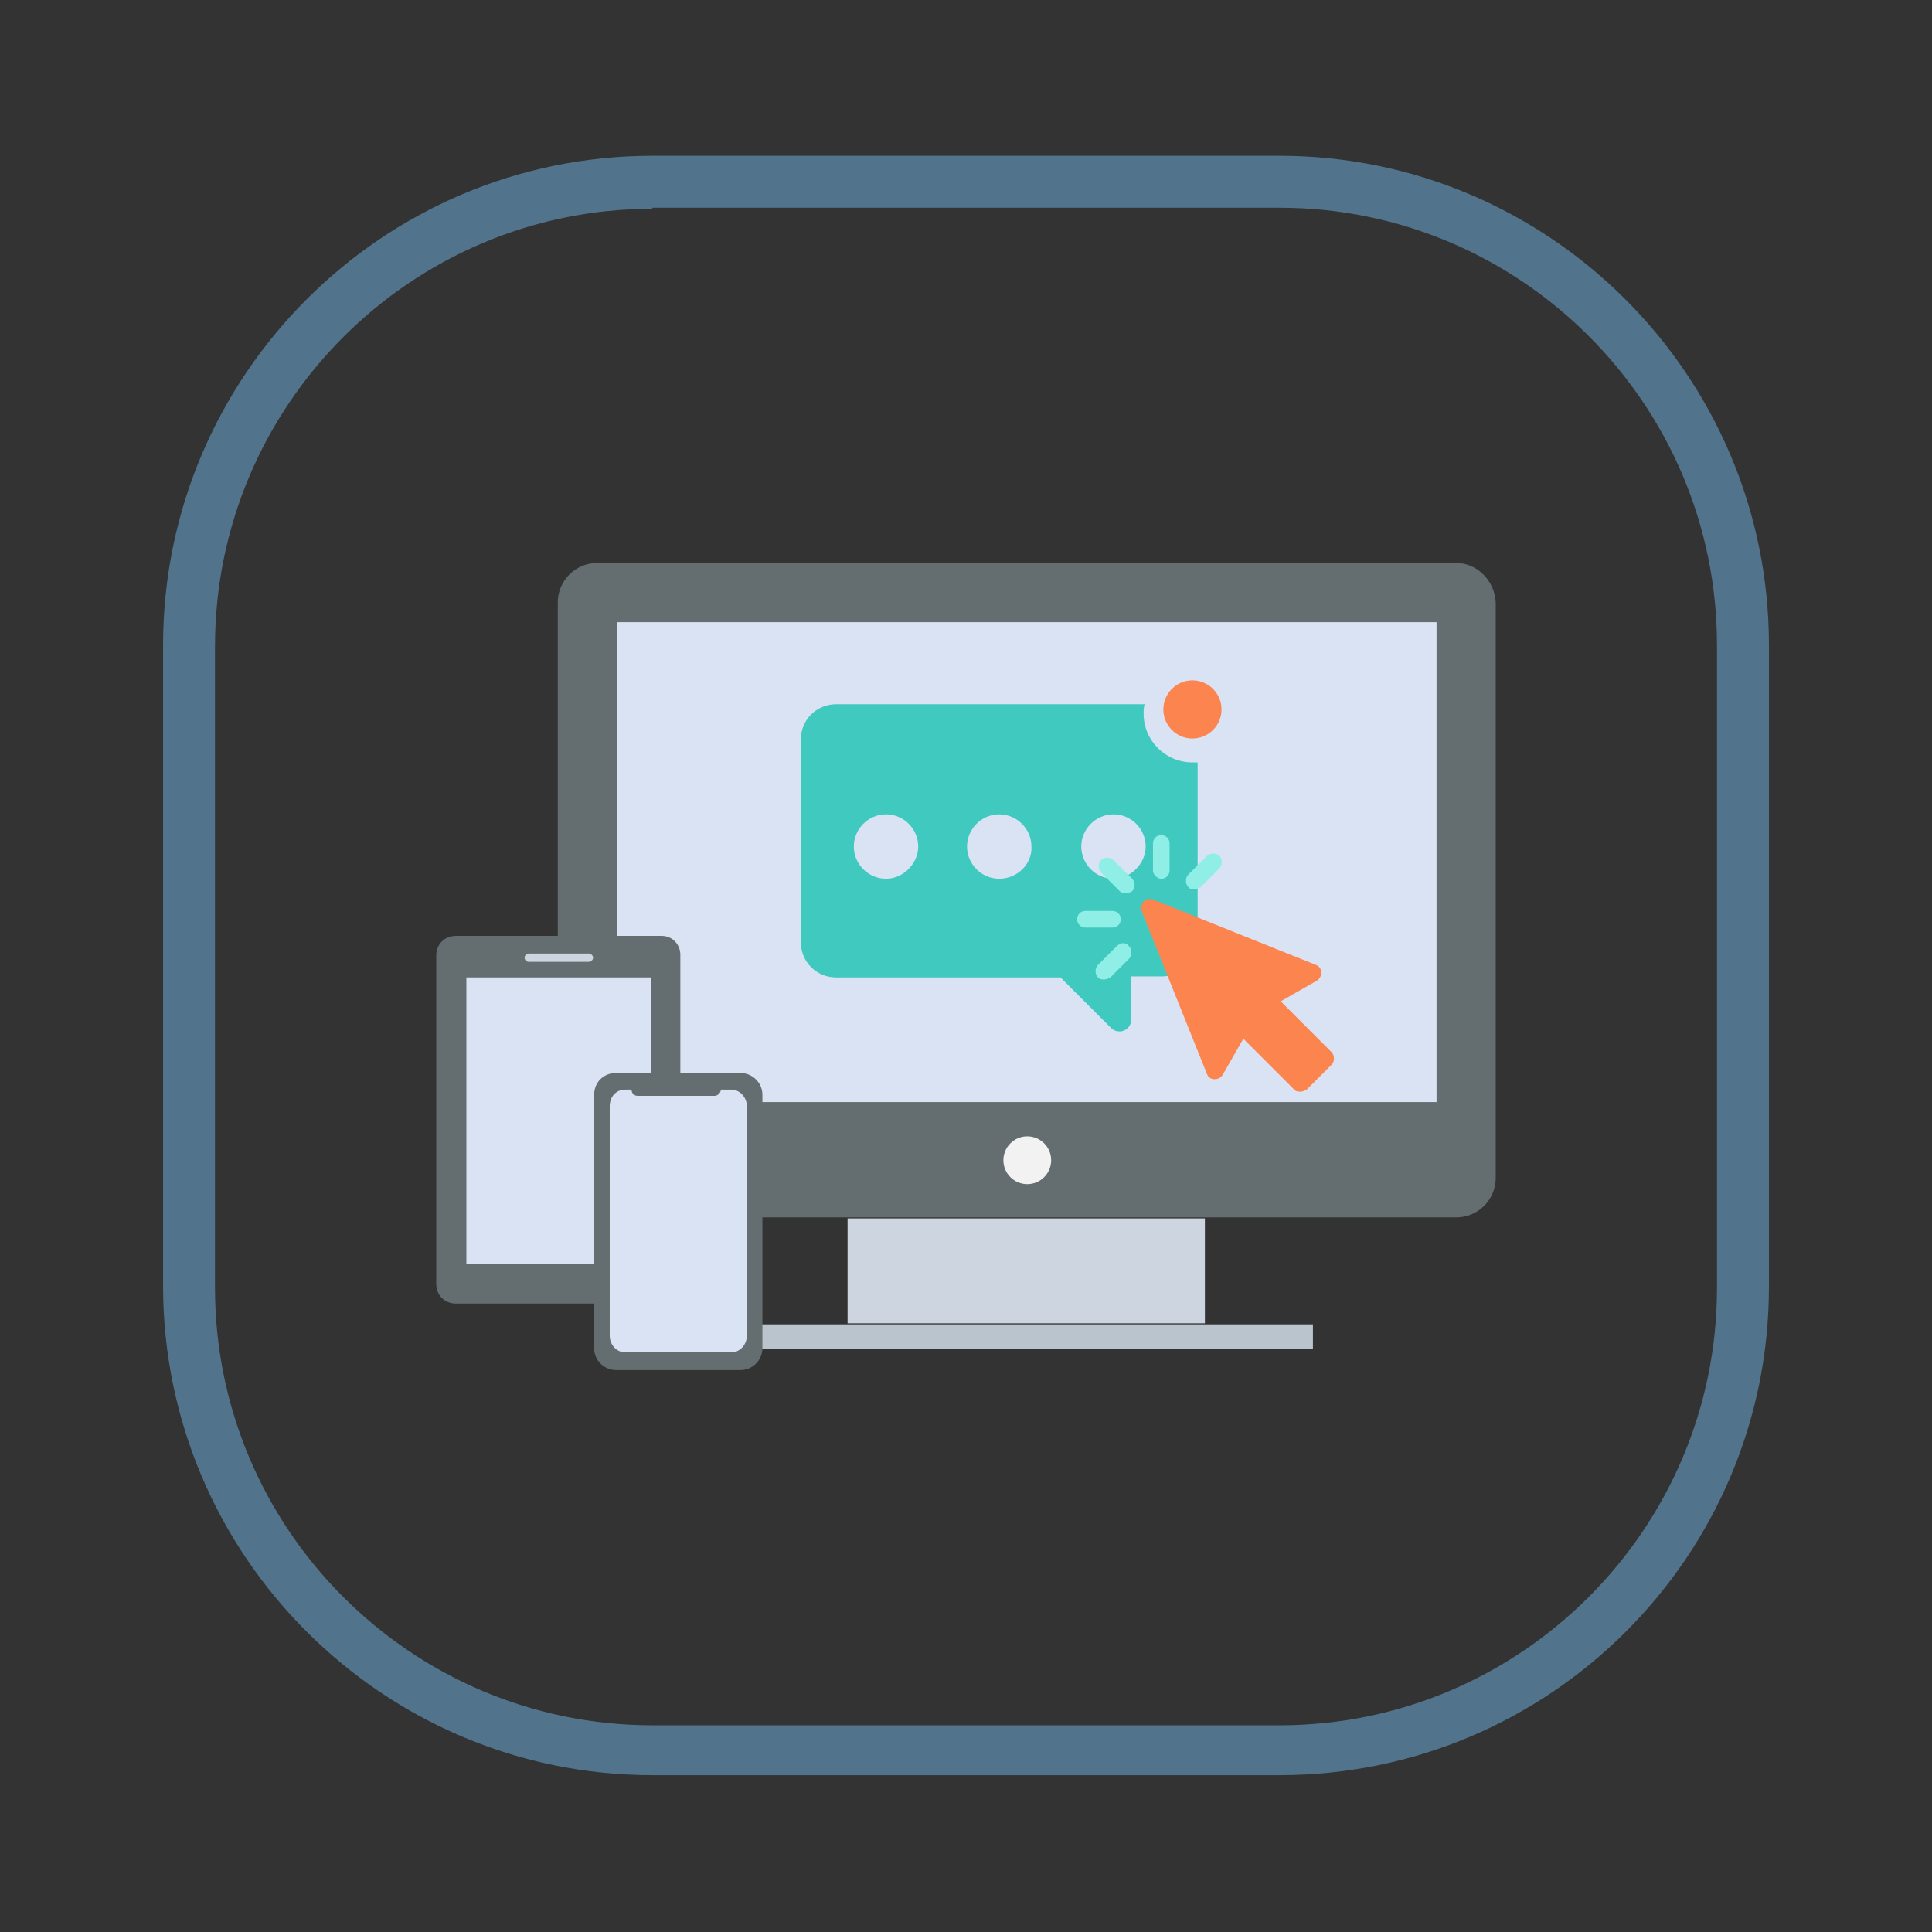 <?xml version="1.0" encoding="utf-8"?>
<!-- Generator: Adobe Illustrator 19.1.0, SVG Export Plug-In . SVG Version: 6.00 Build 0)  -->
<svg version="1.1" xmlns="http://www.w3.org/2000/svg" xmlns:xlink="http://www.w3.org/1999/xlink" x="0px" y="0px"
	 viewBox="0 0 186 186" style="enable-background:new 0 0 186 186;" xml:space="preserve">
<rect x="0" y="0" width="186" height="186" fill="#333333" stroke="none"/>
<style type="text/css">
	.st0{display:none;}
	.st1{fill:#646E70;}
	.st2{fill:#DAE3F4;}
	.st3{fill:#FBE396;}
	.st4{fill:#3FDDBF;}
	.st5{fill:#3FC9BF;}
	.st6{fill:#EDCAB2;}
	.st7{fill:#7695CE;}
	.st8{fill:#51748C;}
	.st9{fill:#CDD6E0;}
	.st10{fill:#BAC4CC;}
	.st11{fill:#F2F2F2;}
	.st12{fill:#FC844F;}
	.st13{fill:#8FEFE6;}
	.st14{fill:#63686E;}
	.st15{fill:#84B7FB;}
	.st16{opacity:0.99;}
	.st17{fill:#85E9C2;}
	.st18{opacity:0.5;}
	.st19{fill:#FFFFFF;}
	.st20{fill:#69AF9E;}
	.st21{fill:#5B9999;}
	.st22{fill:#A9E4E8;}
	.st23{fill:#FC9158;}
	.st24{fill:#60C3AB;}
	.st25{fill:#637888;}
	.st26{fill:#FCE8B1;}
	.st27{fill:#698FBC;}
	.st28{fill:#87B3F3;}
	.st29{fill:#AF7A5D;}
	.st30{fill:#F5F6F6;}
	.st31{fill:#CECECE;}
	.st32{fill:#E9E9E9;}
	.st33{fill:#9BA7AF;}
	.st34{fill:#81C686;}
	.st35{fill:#DDDFE1;}
	.st36{fill:#FFDAAA;}
	.st37{fill:#FF7956;}
	.st38{fill:#DDB54A;}
	.st39{fill:#53BBB8;}
	.st40{fill:#3AAA8A;}
	.st41{fill:#3CB57C;}
	.st42{fill:#3CB5B8;}
	.st43{fill:#FF6A56;}
	.st44{fill:#FF7C56;}
	.st45{fill:#597C8E;}
	.st46{fill:#84DBFF;}
	.st47{fill:#54C0EB;}
	.st48{fill:#E8906D;}
	.st49{fill:#FF6D56;}
	.st50{fill:#85B5EC;}
	.st51{fill:#85A6EC;}
	.st52{fill:#D9E3ED;}
	.st53{fill:#D68372;}
	.st54{fill:#FFCB57;}
	.st55{fill:#B0B7B9;}
	.st56{fill:#FFBC57;}
	.st57{fill:none;}
</style>
<g id="Layer_2" class="st0">
</g>
<g id="Layer_1">
	<g>
		<g>
			<g>
				<path class="st1" d="M140.2,54.2H57.5c-2.1,0-3.8,1.7-3.8,3.8v55.4c0,2.1,1.7,3.8,3.8,3.8h82.7c2.1,0,3.8-1.7,3.8-3.8V58
					C143.9,55.9,142.2,54.2,140.2,54.2z"/>
				<rect x="59.4" y="59.9" class="st2" width="78.9" height="46.2"/>
				<rect x="81.6" y="117.3" class="st9" width="34.4" height="10.1"/>
				<rect x="71.2" y="127.5" class="st10" width="55.2" height="2.4"/>
				<ellipse class="st11" cx="98.9" cy="111.7" rx="2.3" ry="2.3"/>
			</g>
			<g>
				<path class="st1" d="M63.7,90.1H43.9c-1.1,0-1.9,0.8-1.9,1.9v31.6c0,1.1,0.8,1.9,1.9,1.9h19.7c1.1,0,1.9-0.8,1.9-1.9V91.9
					C65.5,91,64.8,90.1,63.7,90.1z"/>
				<rect x="44.9" y="94.1" class="st2" width="17.8" height="27.6"/>
				<g>
					<path class="st9" d="M56.7,91.8h-5.8c-0.2,0-0.4,0.2-0.4,0.4s0.2,0.4,0.4,0.4h5.8c0.2,0,0.4-0.2,0.4-0.4S56.9,91.8,56.7,91.8z"
						/>
				</g>
			</g>
			<g>
				<g>
					<path class="st1" d="M59.3,103.3h12c1.1,0,2.1,0.9,2.1,2.1v24.4c0,1.1-0.9,2.1-2.1,2.1h-12c-1.1,0-2.1-0.9-2.1-2.1v-24.4
						C57.2,104.2,58.1,103.3,59.3,103.3z"/>
					<path class="st2" d="M60.2,104.9h10.2c0.8,0,1.5,0.7,1.5,1.6v22.1c0,0.9-0.7,1.6-1.5,1.6H60.2c-0.8,0-1.5-0.7-1.5-1.6v-22.1
						C58.7,105.6,59.3,104.9,60.2,104.9z"/>
				</g>
				<path class="st1" d="M68.8,105.5h-7.4c-0.4,0-0.6-0.3-0.6-0.6l0,0c0-0.4,0.3-0.6,0.6-0.6h7.4c0.4,0,0.6,0.3,0.6,0.6l0,0
					C69.4,105.2,69.1,105.5,68.8,105.5z"/>
			</g>
			<g>
				<path class="st5" d="M114.8,73.4c-2.6,0-4.7-2.1-4.7-4.7c0-0.3,0-0.6,0.1-0.9H80.5c-1.9,0-3.4,1.5-3.4,3.4v19.5
					c0,1.9,1.5,3.4,3.4,3.4h21.6l4.9,4.9c0.2,0.2,0.5,0.3,0.8,0.3c0.6,0,1.1-0.5,1.1-1.1V94h3c1.9,0,3.4-1.5,3.4-3.4V73.4
					C115,73.4,114.9,73.4,114.8,73.4z M85.3,84.6c-1.7,0-3.1-1.4-3.1-3.1c0-1.7,1.4-3.1,3.1-3.1s3.1,1.4,3.1,3.1
					C88.4,83.1,87,84.6,85.3,84.6z M96.2,84.6c-1.7,0-3.1-1.4-3.1-3.1c0-1.7,1.4-3.1,3.1-3.1c1.7,0,3.1,1.4,3.1,3.1
					C99.4,83.1,98,84.6,96.2,84.6z M107.2,84.6c-1.7,0-3.1-1.4-3.1-3.1c0-1.7,1.4-3.1,3.1-3.1c1.7,0,3.1,1.4,3.1,3.1
					C110.3,83.1,108.9,84.6,107.2,84.6z"/>
				<g>
					<path class="st12" d="M128.2,101.3l-4.9-4.9l3.5-2c0.3-0.2,0.4-0.5,0.4-0.8c0-0.3-0.2-0.6-0.5-0.7l-15.7-6.3
						c-0.3-0.1-0.7-0.1-0.9,0.2c-0.2,0.2-0.3,0.6-0.2,0.9l6.3,15.7c0.1,0.3,0.4,0.5,0.7,0.5c0.3,0,0.6-0.1,0.8-0.4l2-3.5l4.9,4.9
						c0.2,0.2,0.4,0.2,0.6,0.2c0.2,0,0.4-0.1,0.6-0.2l2.4-2.4C128.5,102.2,128.5,101.6,128.2,101.3z"/>
					<path class="st13" d="M107.2,82.8c-0.3-0.3-0.9-0.3-1.2,0c-0.3,0.3-0.3,0.9,0,1.2l1.8,1.8c0.2,0.2,0.4,0.2,0.6,0.2
						c0.2,0,0.4-0.1,0.6-0.2c0.3-0.3,0.3-0.9,0-1.2L107.2,82.8z"/>
					<path class="st13" d="M107.9,88.5c0-0.5-0.4-0.8-0.8-0.8h-2.6c-0.5,0-0.8,0.4-0.8,0.8c0,0.5,0.4,0.8,0.8,0.8h2.6
						C107.5,89.3,107.9,89,107.9,88.5z"/>
					<path class="st13" d="M107.5,91.1l-1.8,1.8c-0.3,0.3-0.3,0.9,0,1.2c0.2,0.2,0.4,0.2,0.6,0.2c0.2,0,0.4-0.1,0.6-0.2l1.8-1.8
						c0.3-0.3,0.3-0.9,0-1.2C108.4,90.7,107.9,90.7,107.5,91.1z"/>
					<path class="st13" d="M111.8,84.6c0.5,0,0.8-0.4,0.8-0.8v-2.6c0-0.5-0.4-0.8-0.8-0.8c-0.5,0-0.8,0.4-0.8,0.8v2.6
						C111,84.2,111.4,84.6,111.8,84.6z"/>
					<path class="st13" d="M115,85.6c0.2,0,0.4-0.1,0.6-0.2l1.8-1.8c0.3-0.3,0.3-0.9,0-1.2c-0.3-0.3-0.9-0.3-1.2,0l-1.8,1.8
						c-0.3,0.3-0.3,0.9,0,1.2C114.5,85.6,114.8,85.6,115,85.6z"/>
				</g>
				<circle class="st12" cx="114.8" cy="68.3" r="2.8"/>
			</g>
		</g>
		<g>
			<path class="st8" d="M123.2,170.9H62.8c-25.9,0-47.1-21.1-47.1-47.1V62.1c0-25.9,21.1-47.1,47.1-47.1h60.4
				c25.9,0,47.1,21.1,47.1,47.1v61.8C170.3,149.8,149.2,170.9,123.2,170.9z M62.8,20.1c-23.2,0-42.1,18.9-42.1,42.1v61.8
				c0,23.2,18.9,42.1,42.1,42.1h60.4c23.2,0,42.1-18.9,42.1-42.1V62.1c0-23.2-18.9-42.1-42.1-42.1H62.8z"/>
		</g>
	</g>
	<rect class="st57" width="186" height="186"/>
</g>
</svg>
